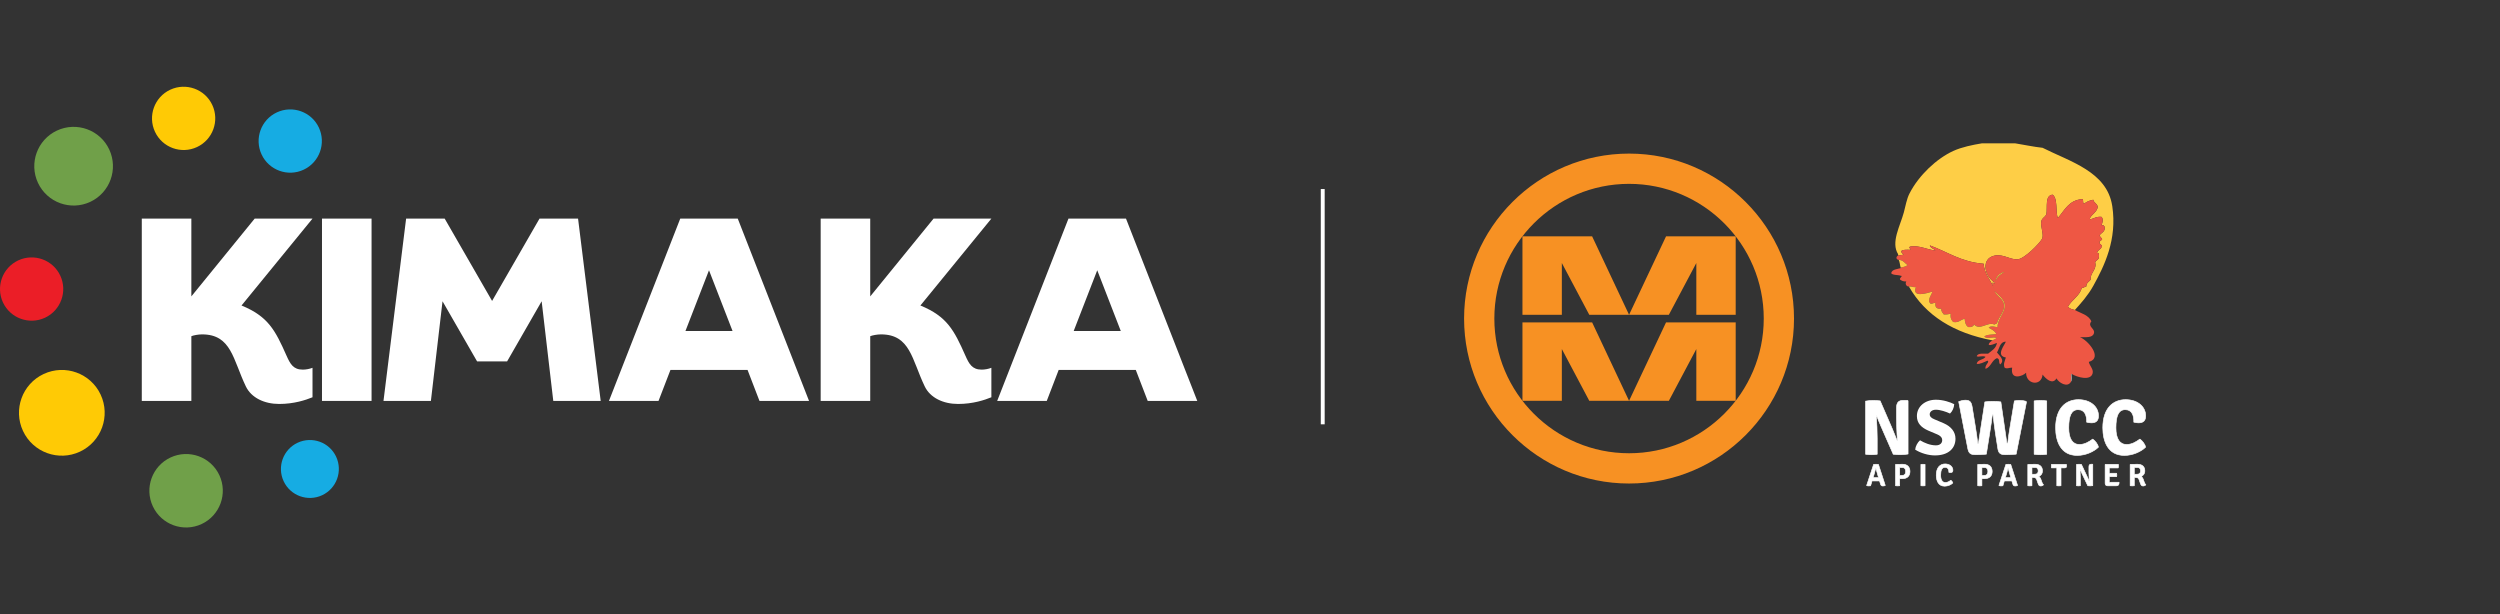 <svg width="4000" height="983" xmlns="http://www.w3.org/2000/svg" clip-rule="evenodd" xml:space="preserve">

 <rect width="100%" height="100%" fill="#333333" stroke="none"/>

 <g>
  <title>Layer 1</title>
  <g id="svg_1" transform="matrix(4.167,0,0,4.167,-0,135.587)">
   <path id="svg_2" fill-rule="nonzero" fill="white" d="m73.473,121.402l-19.031,0l0,-70.004l19.031,0l0,29.869l24.316,-29.869l22.204,0l-27.258,33.365c10.224,4.203 12.926,9.452 17.272,19.253c1.409,3.151 2.585,5.371 6.225,5.371c1.176,0 2.585,-0.238 3.761,-0.7l0,11.313c-2.585,1.053 -7.052,2.569 -12.805,2.569c-5.644,0 -10.696,-2.336 -12.807,-6.768c-4.934,-10.268 -5.518,-19.949 -16.798,-19.949c-1.415,0 -3.287,0.348 -4.11,0.698l0,24.852z"/>
  </g>
  <g id="svg_3" transform="matrix(4.167,0,0,4.167,-0,135.587)">
   <rect id="svg_4" fill="white" height="70.004" width="19.033" y="51.398" x="123.633"/>
  </g>
  <g id="svg_5" transform="matrix(4.167,0,0,4.167,-0,135.587)">
   <path id="svg_6" fill-rule="nonzero" fill="white" d="m165.45,121.402l-18.203,0l8.689,-70.004l14.805,0l18.206,31.616l18.21,-31.616l14.799,0l8.691,70.004l-18.206,0l-4.463,-38.266l-13.27,23.098l-11.518,0l-13.276,-23.098l-4.464,38.266z"/>
  </g>
  <g id="svg_7" transform="matrix(4.167,0,0,4.167,-0,135.587)">
   <path id="svg_8" fill-rule="nonzero" fill="white" d="m281.278,94.566l-9.048,-23.332l-9.045,23.332l18.093,0zm-23.843,14.937l-4.584,11.899l-19.034,0l27.379,-70.004l22.078,0l27.373,70.004l-19.034,0l-4.578,-11.899l-29.6,0z"/>
  </g>
  <g id="svg_9" transform="matrix(4.167,0,0,4.167,-0,135.587)">
   <path id="svg_10" fill-rule="nonzero" fill="white" d="m334.14,121.402l-19.027,0l0,-70.004l19.027,0l0,29.869l24.32,-29.869l22.196,0l-27.251,33.365c10.221,4.203 12.927,9.452 17.272,19.253c1.405,3.151 2.582,5.371 6.225,5.371c1.173,0 2.585,-0.238 3.754,-0.7l0,11.313c-2.581,1.053 -7.045,2.569 -12.799,2.569c-5.636,0 -10.691,-2.336 -12.805,-6.768c-4.934,-10.268 -5.522,-19.949 -16.798,-19.949c-1.409,0 -3.287,0.348 -4.114,0.698l0,24.852z"/>
  </g>
  <g id="svg_11" transform="matrix(4.167,0,0,4.167,-0,135.587)">
   <path id="svg_12" fill-rule="nonzero" fill="white" d="m430.352,94.566l-9.044,-23.332l-9.048,23.332l18.092,0zm-23.853,14.937l-4.574,11.899l-19.034,0l27.369,-70.004l22.088,0l27.369,70.004l-19.03,0l-4.577,-11.899l-29.611,0z"/>
  </g>
  <g id="svg_13" transform="matrix(4.167,0,0,4.167,-0,135.587)">
   <path id="svg_14" fill-rule="nonzero" fill="rgb(22,172,227)" d="m100.44,26.768c-2.834,-6.073 -0.219,-13.308 5.854,-16.151c6.083,-2.837 13.318,-0.218 16.15,5.849c2.834,6.077 0.22,13.308 -5.854,16.156c-6.081,2.842 -13.308,0.218 -16.15,-5.854z"/>
  </g>
  <g id="svg_15" transform="matrix(4.167,0,0,4.167,-0,135.587)">
   <path id="svg_16" fill-rule="nonzero" fill="rgb(255,202,5)" d="m59.507,18.063c-2.834,-6.073 -0.22,-13.308 5.853,-16.151c6.083,-2.837 13.318,-0.218 16.15,5.849c2.834,6.077 0.22,13.308 -5.854,16.156c-6.081,2.843 -13.308,0.219 -16.149,-5.854z"/>
  </g>
  <g id="svg_17" transform="matrix(4.167,0,0,4.167,-0,135.587)">
   <path id="svg_18" fill-rule="nonzero" fill="rgb(112,160,73)" d="m14.583,37.683c-3.525,-7.553 -0.273,-16.552 7.28,-20.088c7.566,-3.529 16.565,-0.272 20.087,7.275c3.525,7.559 0.273,16.552 -7.28,20.094c-7.564,3.536 -16.553,0.272 -20.087,-7.281z"/>
  </g>
  <g id="svg_19" transform="matrix(4.167,0,0,4.167,-0,135.587)">
   <path id="svg_20" fill-rule="nonzero" fill="rgb(255,202,5)" d="m8.833,132.945c-3.839,-8.229 -0.297,-18.032 7.932,-21.883c8.242,-3.845 18.044,-0.296 21.881,7.924c3.84,8.235 0.298,18.032 -7.931,21.89c-8.24,3.852 -18.032,0.296 -21.882,-7.931z"/>
  </g>
  <g id="svg_21" transform="matrix(4.167,0,0,4.167,-0,135.587)">
   <path id="svg_22" fill-rule="nonzero" fill="rgb(112,160,73)" d="m58.682,161.873c-3.29,-7.052 -0.255,-15.451 6.796,-18.751c7.063,-3.295 15.462,-0.254 18.75,6.79c3.29,7.056 0.255,15.45 -6.796,18.757c-7.06,3.3 -15.451,0.253 -18.75,-6.796z"/>
  </g>
  <g id="svg_23" transform="matrix(4.167,0,0,4.167,-0,135.587)">
   <path id="svg_24" fill-rule="nonzero" fill="rgb(235,30,39)" d="m1.143,83.598c-2.833,-6.073 -0.22,-13.308 5.854,-16.15c6.083,-2.838 13.318,-0.219 16.149,5.848c2.834,6.078 0.22,13.308 -5.853,16.156c-6.082,2.843 -13.309,0.219 -16.15,-5.854z"/>
  </g>
  <g id="svg_25" transform="matrix(4.167,0,0,4.167,-0,135.587)">
   <path id="svg_26" stroke-width="1.5px" stroke="white" fill="none" d="m507.887,40.049l0,90.338"/>
  </g>
  <g id="svg_27" transform="matrix(4.167,0,0,4.167,-0,135.587)">
   <path id="svg_28" fill-rule="nonzero" fill="rgb(247,145,35)" d="m625.509,141.497c-28.523,0 -51.727,-23.199 -51.727,-51.721c0,-28.521 23.204,-51.722 51.727,-51.722c28.517,0 51.717,23.201 51.717,51.722c0,28.522 -23.2,51.721 -51.717,51.721zm0,-115.061c-34.93,0 -63.345,28.413 -63.345,63.34c0,34.925 28.415,63.341 63.345,63.341c34.921,0 63.335,-28.416 63.335,-63.341c0,-34.927 -28.414,-63.34 -63.335,-63.34z"/>
  </g>
  <g id="svg_29" transform="matrix(4.167,0,0,4.167,-0,135.587)">
   <path id="svg_30" fill-rule="nonzero" fill="rgb(247,145,35)" d="m584.578,121.365l0,-30.114l26.75,0l14.182,30.114l14.198,-30.114l26.747,0l0,30.114l-15.117,0l0,-19.882l-10.548,19.882l-30.552,0l-10.538,-19.884l0,19.884l-15.122,0z"/>
  </g>
  <g id="svg_31" transform="matrix(4.167,0,0,4.167,-0,135.587)">
   <path id="svg_32" fill-rule="nonzero" fill="rgb(247,145,35)" d="m584.578,88.331l0,-30.117l26.75,0.002l14.182,30.115l14.198,-30.115l26.747,0l0,30.115l-15.117,0l0,-19.881l-10.548,19.881l-30.552,0l-10.538,-19.881l0,19.881l-15.122,0z"/>
  </g>
  <g id="svg_33" transform="matrix(4.167,0,0,4.167,-0,135.587)">
   <path id="svg_34" fill-rule="nonzero" fill="rgb(22,172,227)" d="m108.914,152.249c-2.595,-5.561 -0.201,-12.186 5.36,-14.789c5.57,-2.598 12.195,-0.2 14.788,5.356c2.595,5.565 0.202,12.186 -5.36,14.794c-5.568,2.603 -12.186,0.2 -14.788,-5.361z"/>
  </g>
  <g id="svg_112" transform="matrix(1.105,0,0,1.153,2868.45,496.219)">
   <path id="svg_113" stroke-linejoin="round" stroke-width="0.89px" stroke="white" fill-rule="nonzero" fill="white" d="m166.144,125.2l-5.881,0c-6.899,0 -10.066,2.818 -10.066,10.513l0,13.223c0,7.478 0.452,21.893 1.357,31.973l-0.452,0.217c-1.584,-4.011 -4.185,-10.08 -7.012,-16.475l-17.531,-38.692c-3.958,-0.542 -8.143,-0.65 -10.405,-0.65c-2.262,0 -7.917,0.325 -10.744,0.975l0,73.7c2.827,0.542 6.446,0.65 8.595,0.65c2.262,0 5.316,-0.108 8.256,-0.65l0,-21.568c0,-8.996 -0.565,-23.194 -1.357,-32.406l0.34,-0.109c1.583,4.119 3.845,9.755 6.446,15.282l17.757,38.801c3.958,0.542 8.256,0.65 10.518,0.65c2.262,0 8.03,-0.325 10.97,-0.975l0,-73.7l-0.791,-0.759z"/>
   <path id="svg_114" fill-rule="nonzero" fill="white" d="m177.227,193.59c8.37,5.094 19.454,8.02 28.615,8.02c19.792,0 29.745,-10.08 29.745,-23.194c0,-9.429 -6.221,-16.908 -17.078,-21.46l-13.572,-5.527c-4.977,-1.951 -6.673,-4.01 -6.673,-6.828c0,-2.818 2.488,-6.395 9.048,-6.395c5.994,0 14.59,2.71 20.358,5.311c3.506,-3.035 5.768,-8.02 6.107,-13.006c-5.881,-2.818 -15.834,-6.178 -26.578,-6.178c-15.269,0 -27.483,9.104 -27.483,22.652c0,10.405 6.899,16.041 16.173,20.051l13.345,5.419c6.221,2.601 7.126,5.744 7.126,8.02c0,3.577 -2.602,7.154 -9.161,7.154c-8.143,0 -16.626,-3.36 -22.959,-7.045c-3.506,2.926 -6.56,8.128 -7.013,13.006z"/>
   <path id="svg_115" stroke-linejoin="round" stroke-width="0.89px" stroke="white" fill-rule="nonzero" fill="white" d="m253.569,192.831c1.471,6.936 5.655,7.803 11.536,7.803c4.864,0 10.745,-0.325 15.156,-0.758l5.089,-30.564c1.47,-8.562 2.941,-18.317 3.732,-25.145l0.792,0c0.679,6.828 1.923,16.691 3.28,25.145l3.845,23.519c1.131,6.936 5.655,7.803 11.084,7.803c4.75,0 11.197,-0.325 15.381,-0.758l14.929,-72.4l-0.791,-0.975c-2.488,-0.759 -5.768,-1.192 -8.596,-1.192c-2.488,0 -5.429,0.108 -8.143,0.65l-6.333,36.416c-1.358,7.262 -2.828,17.233 -3.393,23.086c-0.679,0 -1.018,0 -1.244,-1.409l-8.596,-56.684c-3.506,-0.65 -7.917,-0.759 -11.649,-0.759c-3.506,0 -7.917,0.109 -11.536,0.759l-9.387,58.093c-0.679,0 -0.905,0 -1.018,-1.409c-0.566,-5.202 -1.923,-14.415 -3.167,-21.568l-4.75,-27.963c-1.244,-7.37 -3.619,-9.538 -10.066,-9.538c-3.167,0 -6.786,0.976 -9.5,1.951l13.345,65.897z"/>
   <path id="svg_116" stroke-linejoin="round" stroke-width="0.89px" stroke="white" fill-rule="nonzero" fill="white" d="m349.477,199.984c2.941,0.542 6.899,0.65 9.048,0.65c2.488,0 6.107,-0.108 9.161,-0.65l0,-74.025c-3.054,-0.542 -6.673,-0.65 -9.161,-0.65c-2.149,0 -6.107,0.108 -9.048,0.65l0,74.025z"/>
   <path id="svg_117" stroke-linejoin="round" stroke-width="0.89px" stroke="white" fill-rule="nonzero" fill="white" d="m425.48,155.439c2.148,0.542 4.184,0.975 6.899,0.975c6.446,0 10.292,-2.818 10.292,-9.646c0,-12.68 -11.536,-22.543 -29.067,-22.543c-17.983,0 -33.025,11.705 -33.025,39.017c0,18.642 7.352,38.368 31.216,38.368c12.441,0 24.316,-5.419 30.763,-11.489c-0.792,-4.118 -4.751,-8.887 -8.257,-11.163c-5.202,3.577 -11.423,7.478 -19.227,7.478c-9.839,0 -15.494,-7.695 -15.494,-23.085c0,-16.474 3.732,-25.253 13.459,-25.253c9.952,0 12.667,8.345 12.441,17.341z"/>
   <path id="svg_118" stroke-linejoin="round" stroke-width="0.89px" stroke="white" fill-rule="nonzero" fill="white" d="m493.791,155.439c2.149,0.542 4.185,0.975 6.899,0.975c6.447,0 10.292,-2.818 10.292,-9.646c0,-12.68 -11.536,-22.543 -29.066,-22.543c-17.983,0 -33.025,11.705 -33.025,39.017c0,18.642 7.352,38.368 31.215,38.368c12.441,0 24.317,-5.419 30.763,-11.489c-0.791,-4.118 -4.75,-8.887 -8.256,-11.163c-5.202,3.577 -11.423,7.478 -19.227,7.478c-9.839,0 -15.494,-7.695 -15.494,-23.085c0,-16.474 3.732,-25.253 13.458,-25.253c9.953,0 12.668,8.345 12.441,17.341z"/>
   <path id="svg_119" stroke-linejoin="round" stroke-width="0.89px" stroke="white" fill-rule="nonzero" fill="white" d="m117.036,237.007l6.334,0c0.452,0 1.538,-0.043 2.217,-0.043l1.266,3.945c0.724,2.471 1.674,3.121 3.619,3.121c1.177,0 2.624,-0.26 3.484,-0.737l-9.908,-29.176c-0.95,-0.174 -2.533,-0.26 -3.483,-0.26c-1.041,0 -2.533,0.086 -3.529,0.217l-10.088,29.176l0.226,0.304c0.724,0.26 1.945,0.39 2.895,0.39c0.95,0 1.855,-0.044 2.624,-0.217l2.127,-6.763c0.723,0.043 1.764,0.043 2.216,0.043zm1.041,-10.144c0.588,-1.995 1.538,-5.116 1.99,-7.327l0.272,0c0.678,2.601 1.674,5.939 2.443,8.41l1.357,4.422c-0.633,0 -1.493,-0.043 -1.9,-0.043l-3.891,0c-0.452,0 -1.402,0.043 -2.036,0.043l1.765,-5.505z"/>
   <path id="svg_120" stroke-linejoin="round" stroke-width="0.89px" stroke="white" fill-rule="nonzero" fill="white" d="m169.695,223.871c0,-6.763 -4.479,-10.014 -10.722,-10.014c-3.257,0 -6.288,0.086 -9.907,0.173l-0.317,0.26l0,29.394c0.95,0.173 2.217,0.216 3.031,0.216c0.86,0 2.081,-0.043 3.031,-0.216l0,-9.842l4.162,0c6.243,0 10.722,-3.424 10.722,-9.971zm-14.884,-5.506c1.357,0.044 2.669,0.044 3.8,0.044c4.027,0 4.841,3.121 4.841,5.462c0,2.298 -0.814,5.463 -4.841,5.463c-0.678,0 -2.307,0.043 -3.8,0.086l0,-11.055z"/>
   <path id="svg_121" stroke-linejoin="round" stroke-width="0.89px" stroke="white" fill-rule="nonzero" fill="white" d="m185.484,243.684c0.905,0.173 2.216,0.216 3.031,0.216c0.859,0 2.036,-0.043 3.031,-0.216l0,-29.61c-0.995,-0.174 -2.172,-0.217 -3.031,-0.217c-0.815,0 -2.126,0.043 -3.031,0.217l0,29.61z"/>
   <path id="svg_122" stroke-linejoin="round" stroke-width="0.89px" stroke="white" fill-rule="nonzero" fill="white" d="m226.018,225.129c0.815,0.173 1.493,0.303 2.398,0.303c2.262,0 3.438,-1.084 3.438,-3.251c0,-4.726 -4.388,-8.758 -11.264,-8.758c-6.967,0 -12.848,4.726 -12.848,15.564c0,7.587 3.031,15.304 12.169,15.304c4.795,0 9.274,-2.038 11.808,-4.466c-0.317,-1.344 -1.629,-2.991 -2.896,-3.772c-2.352,1.735 -4.886,3.165 -7.871,3.165c-4.298,0 -6.832,-3.555 -6.832,-10.188c0,-7.11 1.991,-10.925 6.289,-10.925c4.433,0 5.7,3.555 5.609,7.024z"/>
   <path id="svg_123" stroke-linejoin="round" stroke-width="0.89px" stroke="white" fill-rule="nonzero" fill="white" d="m288.72,223.871c0,-6.763 -4.478,-10.014 -10.721,-10.014c-3.258,0 -6.289,0.086 -9.908,0.173l-0.317,0.26l0,29.394c0.951,0.173 2.217,0.216 3.032,0.216c0.859,0 2.081,-0.043 3.031,-0.216l0,-9.842l4.162,0c6.243,0 10.721,-3.424 10.721,-9.971zm-14.883,-5.506c1.357,0.044 2.669,0.044 3.8,0.044c4.026,0 4.84,3.121 4.84,5.462c0,2.298 -0.814,5.463 -4.84,5.463c-0.679,0 -2.308,0.043 -3.8,0.086l0,-11.055z"/>
   <path id="svg_124" stroke-linejoin="round" stroke-width="0.89px" stroke="white" fill-rule="nonzero" fill="white" d="m308.581,237.007l6.333,0c0.453,0 1.538,-0.043 2.217,-0.043l1.267,3.945c0.723,2.471 1.673,3.121 3.619,3.121c1.176,0 2.624,-0.26 3.483,-0.737l-9.907,-29.176c-0.95,-0.174 -2.534,-0.26 -3.484,-0.26c-1.04,0 -2.533,0.086 -3.528,0.217l-10.089,29.176l0.226,0.304c0.724,0.26 1.946,0.39 2.896,0.39c0.95,0 1.854,-0.044 2.624,-0.217l2.126,-6.763c0.724,0.043 1.764,0.043 2.217,0.043zm1.04,-10.144c0.588,-1.995 1.538,-5.116 1.991,-7.327l0.271,0c0.679,2.601 1.674,5.939 2.443,8.41l1.357,4.422c-0.633,0 -1.493,-0.043 -1.9,-0.043l-3.89,0c-0.453,0 -1.403,0.043 -2.036,0.043l1.764,-5.505z"/>
   <path id="svg_125" stroke-linejoin="round" stroke-width="0.89px" stroke="white" fill-rule="nonzero" fill="white" d="m361.556,223.004c0,-6.156 -4.343,-9.147 -10.631,-9.147c-3.257,0 -6.696,0.086 -10.315,0.173l-0.316,0.26l0,29.394c0.95,0.173 2.216,0.216 2.985,0.216c0.86,0 2.036,-0.043 3.031,-0.216l0,-11.359l2.76,0c2.624,0 3.529,1.387 4.207,3.122l1.9,5.159c0.86,2.254 1.629,3.424 3.846,3.424c1.583,0 3.257,-0.693 4.026,-1.734c-0.995,-0.78 -1.674,-1.951 -2.126,-3.164l-1.674,-4.379c-0.633,-1.778 -1.719,-3.252 -3.348,-3.815c2.941,-0.997 5.655,-3.815 5.655,-7.934zm-15.246,-4.725c1.403,0.043 3.077,0.043 4.162,0.043c3.936,0 4.841,2.254 4.841,4.682c0,2.385 -0.905,4.682 -4.841,4.682c-0.859,0 -2.578,0.044 -4.162,0.13l0,-9.537z"/>
   <path id="svg_126" stroke-linejoin="round" stroke-width="0.89px" stroke="white" fill-rule="nonzero" fill="white" d="m382.276,243.684c1.04,0.173 2.171,0.216 3.031,0.216c0.905,0 2.036,-0.043 3.076,-0.216l0,-21.59c0,-1.171 -0.045,-1.994 -0.045,-3.208l0.045,0c0.634,0 2.081,0.043 2.715,0.043l2.126,0c2.217,0 3.257,-0.694 3.257,-2.601c0,-0.737 -0.136,-1.648 -0.317,-2.254l-21.624,0c-0.181,0.867 -0.226,1.777 -0.226,2.427c0,0.694 0.045,1.561 0.226,2.428l5.021,0c0.634,0 2.081,-0.043 2.715,-0.043l0.045,0c0,1.214 -0.045,2.037 -0.045,3.208l0,21.59z"/>
   <path id="svg_127" stroke-linejoin="round" stroke-width="0.89px" stroke="white" fill-rule="nonzero" fill="white" d="m434.075,213.813l-1.945,0c-2.398,0 -3.348,0.998 -3.348,3.599l0,7.933c0,2.992 0.181,8.107 0.452,11.879l-0.135,0.043l-2.941,-6.416l-8.233,-16.777c-1.267,-0.174 -2.76,-0.217 -3.574,-0.217c-0.724,0 -2.624,0.086 -3.574,0.303l0,29.524c0.95,0.173 2.126,0.216 2.895,0.216c0.769,0 1.764,-0.043 2.76,-0.216l0,-11.012c0,-3.382 -0.227,-8.454 -0.498,-11.792l0.181,-0.043c0.724,1.777 1.674,3.858 2.714,6.069l8.324,16.778c1.267,0.173 2.805,0.216 3.574,0.216c0.769,0 2.67,-0.086 3.665,-0.303l0,-29.48l-0.317,-0.304z"/>
   <path id="svg_128" stroke-linejoin="round" stroke-width="0.89px" stroke="white" fill-rule="nonzero" fill="white" d="m472.484,238.871l-11.084,0c-1.222,0 -2.217,0.044 -3.167,0.087c0,-0.997 0.045,-1.734 0.045,-2.688l0,-5.115l10.586,0c0.272,-0.737 0.362,-1.735 0.362,-2.385c0,-0.65 -0.09,-1.647 -0.362,-2.384l-7.645,0c-0.634,0 -1.81,0 -2.941,0.043l0,-4.465c0,-1.127 -0.045,-1.864 -0.045,-2.992l12.939,0c0.316,-0.867 0.497,-1.95 0.497,-2.601c0,-0.65 -0.045,-1.43 -0.226,-2.297l-18.865,0l-0.317,0.303l0,25.925c0,2.168 1.312,3.468 3.484,3.468l12.712,0c2.217,0 3.574,-0.953 3.891,-2.774c0.136,-0.737 0.136,-1.648 0.136,-2.125z"/>
   <path id="svg_129" stroke-linejoin="round" stroke-width="0.89px" stroke="white" fill-rule="nonzero" fill="white" d="m509.761,223.004c0,-6.156 -4.343,-9.147 -10.631,-9.147c-3.258,0 -6.696,0.086 -10.315,0.173l-0.317,0.26l0,29.394c0.95,0.173 2.217,0.216 2.986,0.216c0.86,0 2.036,-0.043 3.031,-0.216l0,-11.359l2.76,0c2.624,0 3.528,1.387 4.207,3.122l1.9,5.159c0.86,2.254 1.629,3.424 3.845,3.424c1.584,0 3.258,-0.693 4.027,-1.734c-0.995,-0.78 -1.674,-1.951 -2.126,-3.164l-1.674,-4.379c-0.634,-1.778 -1.719,-3.252 -3.348,-3.815c2.941,-0.997 5.655,-3.815 5.655,-7.934zm-15.246,-4.725c1.403,0.043 3.076,0.043 4.162,0.043c3.936,0 4.841,2.254 4.841,4.682c0,2.385 -0.905,4.682 -4.841,4.682c-0.859,0 -2.578,0.044 -4.162,0.13l0,-9.537z"/>
   <g id="svg_130" transform="matrix(3.822,0,0,3.663,462.601,-87.258)">
    <path id="svg_131" fill-rule="nonzero" fill="rgb(254,206,70)" d="m0,-15.6c1.921,12.72 -3.02,22.7 -7.199,30.24c-1.971,3.56 -4.641,6.55 -6.96,9.12c-1.08,-0.2 -2.011,-0.55 -2.641,-1.2c1.46,-2.7 4.351,-3.97 5.28,-7.2c0.88,0.16 0.92,-0.52 1.68,-0.48c-0.01,-1.45 1.08,-1.8 1.681,-2.64c-0.41,-2.33 2.449,-3.87 1.68,-6.48c0.28,-0.92 1.45,-0.95 1.439,-2.16c0.011,-0.73 0.141,-1.58 -0.72,-1.44c0.191,-1.09 1.3,-1.26 1.681,-2.16c0.779,-0.84 -0.87,-0.95 -0.721,-1.92c0.111,-0.71 0.99,-0.65 0.96,-1.2c0,-0.04 -0.899,-1.2 -0.96,-1.2c0.21,-1.09 2,-1.31 1.92,-2.88c0.061,-0.85 -0.349,-1.25 -1.199,-1.2c0.439,-0.87 0.76,-2.34 0,-3.12c-1.95,-0.19 -2.87,0.65 -4.32,0.96c-0.54,-1.21 2.809,-2.61 2.879,-4.8c-0.209,-1.23 -1.44,-1.44 -1.679,-2.64c-1.33,0.26 -2.481,0.72 -3.361,1.44c-0.79,0 -0.24,-1.36 -0.719,-1.68c-5.191,0.33 -6.771,4.27 -9.361,7.2c-0.889,-2.71 0.071,-7.27 -1.92,-8.88c-3.049,0.23 -1.94,4.62 -2.4,7.44c-0.699,1.31 -1.609,1.28 -1.92,2.64c-0.439,1.93 1.141,5.16 0.24,6.72c-1.04,1.79 -6.559,7.42 -9.12,7.68c-2.7,0.28 -5.469,-2.01 -8.639,-1.44c-5.431,0.98 -4.21,7.89 0,10.32c-0.161,0.72 -0.511,-0.23 -0.96,0c0.04,0.48 0.13,0.91 0.25,1.31c-1.171,-2.38 -3.37,-4.94 -3.611,-8.51c-8.489,-0.63 -13.719,-4.52 -20.4,-6.96c0.31,1.05 1.46,1.26 2.161,1.92c-2.52,-0.05 -6.331,-2.14 -9.601,-1.44c-0.96,0.31 0.71,1.14 0,1.2c-1.279,0 -2.71,-0.15 -3.359,0.48c0,0.72 0.429,1.01 0.96,1.2c-0.52,0.36 -1.351,0.41 -2.161,0.48l0,-0.48c-2.839,-4.47 0.75,-10.64 2.161,-15.84c0.679,-2.51 1.06,-5.06 2.159,-7.2c3.53,-6.89 10.29,-13.2 16.56,-16.08c3.25,-1.49 7.381,-2.31 10.801,-2.88l12.719,0c3.46,0.54 6.71,1.29 10.321,1.68c10.29,5.21 24.429,8.99 26.399,22.08"/>
   </g>
   <g id="svg_132" transform="matrix(3.822,0,0,3.663,306.647,1.242)">
    <path id="svg_133" fill-rule="nonzero" fill="rgb(238,87,68)" d="m0,-14.8c-1.86,0.22 -3.36,2.08 -3.36,3.36c0.62,-1.62 1.89,-2.59 3.36,-3.36m36.721,-17.76c0.849,-0.05 1.259,0.35 1.199,1.2c0.08,1.57 -1.71,1.79 -1.92,2.88c0.061,0 0.96,1.16 0.96,1.2c0.03,0.55 -0.85,0.49 -0.96,1.2c-0.149,0.97 1.5,1.08 0.721,1.92c-0.381,0.9 -1.491,1.07 -1.681,2.16c0.86,-0.14 0.731,0.71 0.72,1.44c0.011,1.21 -1.159,1.24 -1.44,2.16c0.77,2.61 -2.09,4.15 -1.679,6.48c-0.601,0.84 -1.691,1.19 -1.681,2.64c-0.76,-0.04 -0.8,0.64 -1.68,0.48c-0.929,3.23 -3.82,4.5 -5.28,7.2c0.63,0.65 1.561,1 2.641,1.2c2.239,1.28 5.199,1.84 6.239,4.32c-1.64,2.06 1.58,2.69 0.96,4.56c-0.569,1.73 -2.92,1.4 -5.279,1.44c2.739,0.909 8.949,7.81 3.359,9.36c0.36,1.65 1.84,2.71 1.44,4.32c-0.73,2.99 -5.929,1.479 -7.92,0.24c-0.48,-0.39 -0.14,2.09 -0.24,2.88c-1.33,2.56 -4.75,0.359 -5.519,-1.2c-1.591,2.639 -4.221,-0.05 -5.281,-1.441c-0.39,4.601 -6.32,3.781 -6.24,-0.719c-1.099,1.299 -6.11,3.12 -5.28,-1.92c-0.96,-0.04 -2.09,0.62 -2.88,0c-0.57,-1.46 0.18,-2.58 0.48,-3.84c-4,-0.67 -0.32,-4.87 0,-6c-2.38,0.1 -2.37,2.59 -3.36,4.08c0.75,1.08 3.231,2.93 1.2,4.56c-0.72,-0.871 0.11,-1.97 -1.2,-2.4c-1.97,0.83 -2.26,3.34 -4.32,4.08c-0.44,-1.47 1.76,-2.62 0.72,-3.12c-1.12,0.489 -2.99,1.48 -4.08,1.199c0.3,-1.699 2.58,-1.42 3.36,-2.639c-1.15,-0.6 -2.61,0.23 -3.36,-0.241c0.45,-1.309 2.61,-0.909 4.32,-0.96c1.34,-1.139 3.02,-1.939 3.36,-4.08c-0.86,0.271 -2.41,1.101 -3.12,0.721c0.1,-0.94 0.84,-1.24 1.44,-1.681c0.45,-0.349 1.25,-0.349 1.44,-0.96c-1.22,-0.509 -3.45,0.541 -4.56,-0.479c0.96,-0.88 3.01,-0.67 4.56,-0.96c-0.52,-1.24 -1.78,-1.74 -2.88,-2.4c0.77,-0.97 2.87,-0.12 3.36,-0.241c-0.1,-3.309 3.29,-5.629 2.64,-8.879c-0.41,-2.01 -2.92,-3.67 -3.84,-4.8c0.79,1.87 3.24,2.93 3.6,5.04c0.46,2.7 -1.98,4.71 -2.64,7.2c-0.36,0.13 -0.6,0.359 -0.96,0.479c-2.59,-1.179 -5.48,2.391 -7.68,0c-0.34,0.701 -1.01,1.071 -2.16,0.96c-1,-0.519 -1.32,-1.719 -1.44,-3.119c-1.58,0.26 -2.11,1.57 -4.32,1.199c-0.68,-0.679 -1.18,-1.539 -0.96,-3.119c-0.84,0.12 -1.56,0.36 -2.64,0.24c-0.43,-0.61 -0.99,-1.09 -0.96,-2.16c-1.59,0.15 -2.44,-0.43 -2.16,-2.16c-0.89,-0.17 -1.03,0.41 -1.92,0.24c-0.06,-0.34 -0.4,-0.4 -0.48,-0.72c-0.14,-1.82 0.91,-2.45 1.2,-3.84c-1.86,0.53 -7.83,2.54 -6.24,-1.68c-1.1,0.14 -1.49,-0.43 -2.64,-0.24c-1.01,0.08 -1.54,-1.17 -0.96,-1.92c-1.14,0.1 -1.79,-0.29 -2.4,-0.72c-0.28,-0.73 1.36,-1.39 0.24,-1.44c-1.11,-0.41 -2.92,-0.12 -3.6,-0.96c0.35,-1.49 2.17,-1.51 3.6,-1.92l0,-0.24c1.03,-0.17 2.01,-0.39 2.64,-0.96c-1.12,-0.64 -1.6,-1.92 -3.36,-1.92c-1.16,-0.2 -1.07,-1.21 -0.24,-1.68c0.81,-0.07 1.64,-0.12 2.16,-0.48c-0.53,-0.19 -0.96,-0.48 -0.96,-1.2c0.65,-0.63 2.08,-0.48 3.36,-0.48c0.71,-0.06 -0.96,-0.89 0,-1.2c3.27,-0.7 7.08,1.39 9.6,1.44c-0.7,-0.66 -1.85,-0.87 -2.16,-1.92c6.68,2.44 11.91,6.33 20.4,6.96c0.24,3.57 2.44,6.13 3.61,8.51c0.12,0.4 0.28,0.76 0.47,1.09c-0.12,-0.36 -0.28,-0.72 -0.47,-1.09c-0.12,-0.4 -0.21,-0.83 -0.25,-1.31c0.45,-0.23 0.8,0.72 0.96,0c-4.21,-2.43 -5.43,-9.34 0,-10.32c3.17,-0.57 5.94,1.72 8.64,1.44c2.561,-0.26 8.08,-5.89 9.12,-7.68c0.901,-1.56 -0.68,-4.79 -0.24,-6.72c0.31,-1.36 1.221,-1.33 1.92,-2.64c0.46,-2.82 -0.65,-7.21 2.4,-7.44c1.99,1.61 1.031,6.17 1.92,8.88c2.59,-2.93 4.17,-6.87 9.361,-7.2c0.479,0.32 -0.071,1.68 0.719,1.68c0.88,-0.72 2.031,-1.18 3.361,-1.44c0.239,1.2 1.469,1.41 1.679,2.64c-0.07,2.19 -3.42,3.59 -2.88,4.8c1.451,-0.31 2.371,-1.15 4.321,-0.96c0.759,0.78 0.439,2.25 0,3.12"/>
   </g>
   <g id="svg_134" transform="matrix(3.822,0,0,3.663,403.891,97.686)">
    <path id="svg_135" fill-rule="nonzero" fill="rgb(199,191,187)" d="m0,-2.489c-0.15,0.89 0.31,2.39 -0.24,2.88c0.099,-0.79 -0.24,-3.271 0.24,-2.88"/>
   </g>
   <g id="svg_136" transform="matrix(3.822,0,0,3.663,306.647,17.538)">
    <path id="svg_137" fill-rule="nonzero" fill="rgb(254,206,70)" d="m0,-7.249c0.65,3.25 -2.74,5.57 -2.64,8.879c-0.49,0.121 -2.59,-0.729 -3.36,0.241c1.1,0.66 2.36,1.16 2.88,2.4c-1.55,0.29 -3.6,0.08 -4.56,0.96c1.11,1.02 3.34,-0.03 4.56,0.479c-0.19,0.611 -0.99,0.611 -1.44,0.96c-14.61,-2.75 -25.37,-9.349 -31.68,-20.399c1.15,-0.19 1.54,0.38 2.64,0.24c-1.59,4.22 4.38,2.21 6.24,1.68c-0.29,1.39 -1.34,2.02 -1.2,3.84c0.08,0.32 0.42,0.38 0.48,0.72c0.89,0.17 1.03,-0.41 1.92,-0.24c-0.28,1.73 0.57,2.31 2.16,2.16c-0.03,1.07 0.53,1.55 0.96,2.16c1.08,0.12 1.8,-0.12 2.64,-0.24c-0.22,1.58 0.28,2.44 0.96,3.119c2.21,0.371 2.74,-0.939 4.32,-1.199c0.12,1.4 0.44,2.6 1.44,3.119c1.15,0.111 1.82,-0.259 2.16,-0.96c2.2,2.391 5.09,-1.179 7.68,0c0.36,-0.12 0.6,-0.349 0.96,-0.479c0.66,-2.49 3.1,-4.5 2.64,-7.2c-0.36,-2.11 -2.81,-3.17 -3.6,-5.04c0.92,1.13 3.43,2.79 3.84,4.8"/>
   </g>
   <g id="svg_138" transform="matrix(3.822,0,0,3.663,293.805,-52.971)">
    <path id="svg_139" fill-rule="nonzero" fill="rgb(254,206,70)" d="m0,3.36c0,-1.28 1.5,-3.14 3.36,-3.36c-1.47,0.77 -2.74,1.74 -3.36,3.36"/>
   </g>
   <g id="svg_140" transform="matrix(3.822,0,0,3.663,291.97,-33.228)">
    <path id="svg_141" fill-rule="nonzero" fill="rgb(254,206,70)" d="m0,1.09c-0.19,-0.33 -0.35,-0.69 -0.47,-1.09c0.19,0.37 0.35,0.73 0.47,1.09"/>
   </g>
   <g id="svg_142" transform="matrix(3.822,0,0,3.663,153.448,-59.125)">
    <path id="svg_143" fill-rule="nonzero" fill="rgb(254,206,70)" d="m0,-2.88c1.76,0 2.24,1.28 3.36,1.92c-0.63,0.57 -1.61,0.79 -2.64,0.96c-0.29,-0.91 -0.32,-2.08 -0.72,-2.88"/>
   </g>
  </g>
 </g>
</svg>